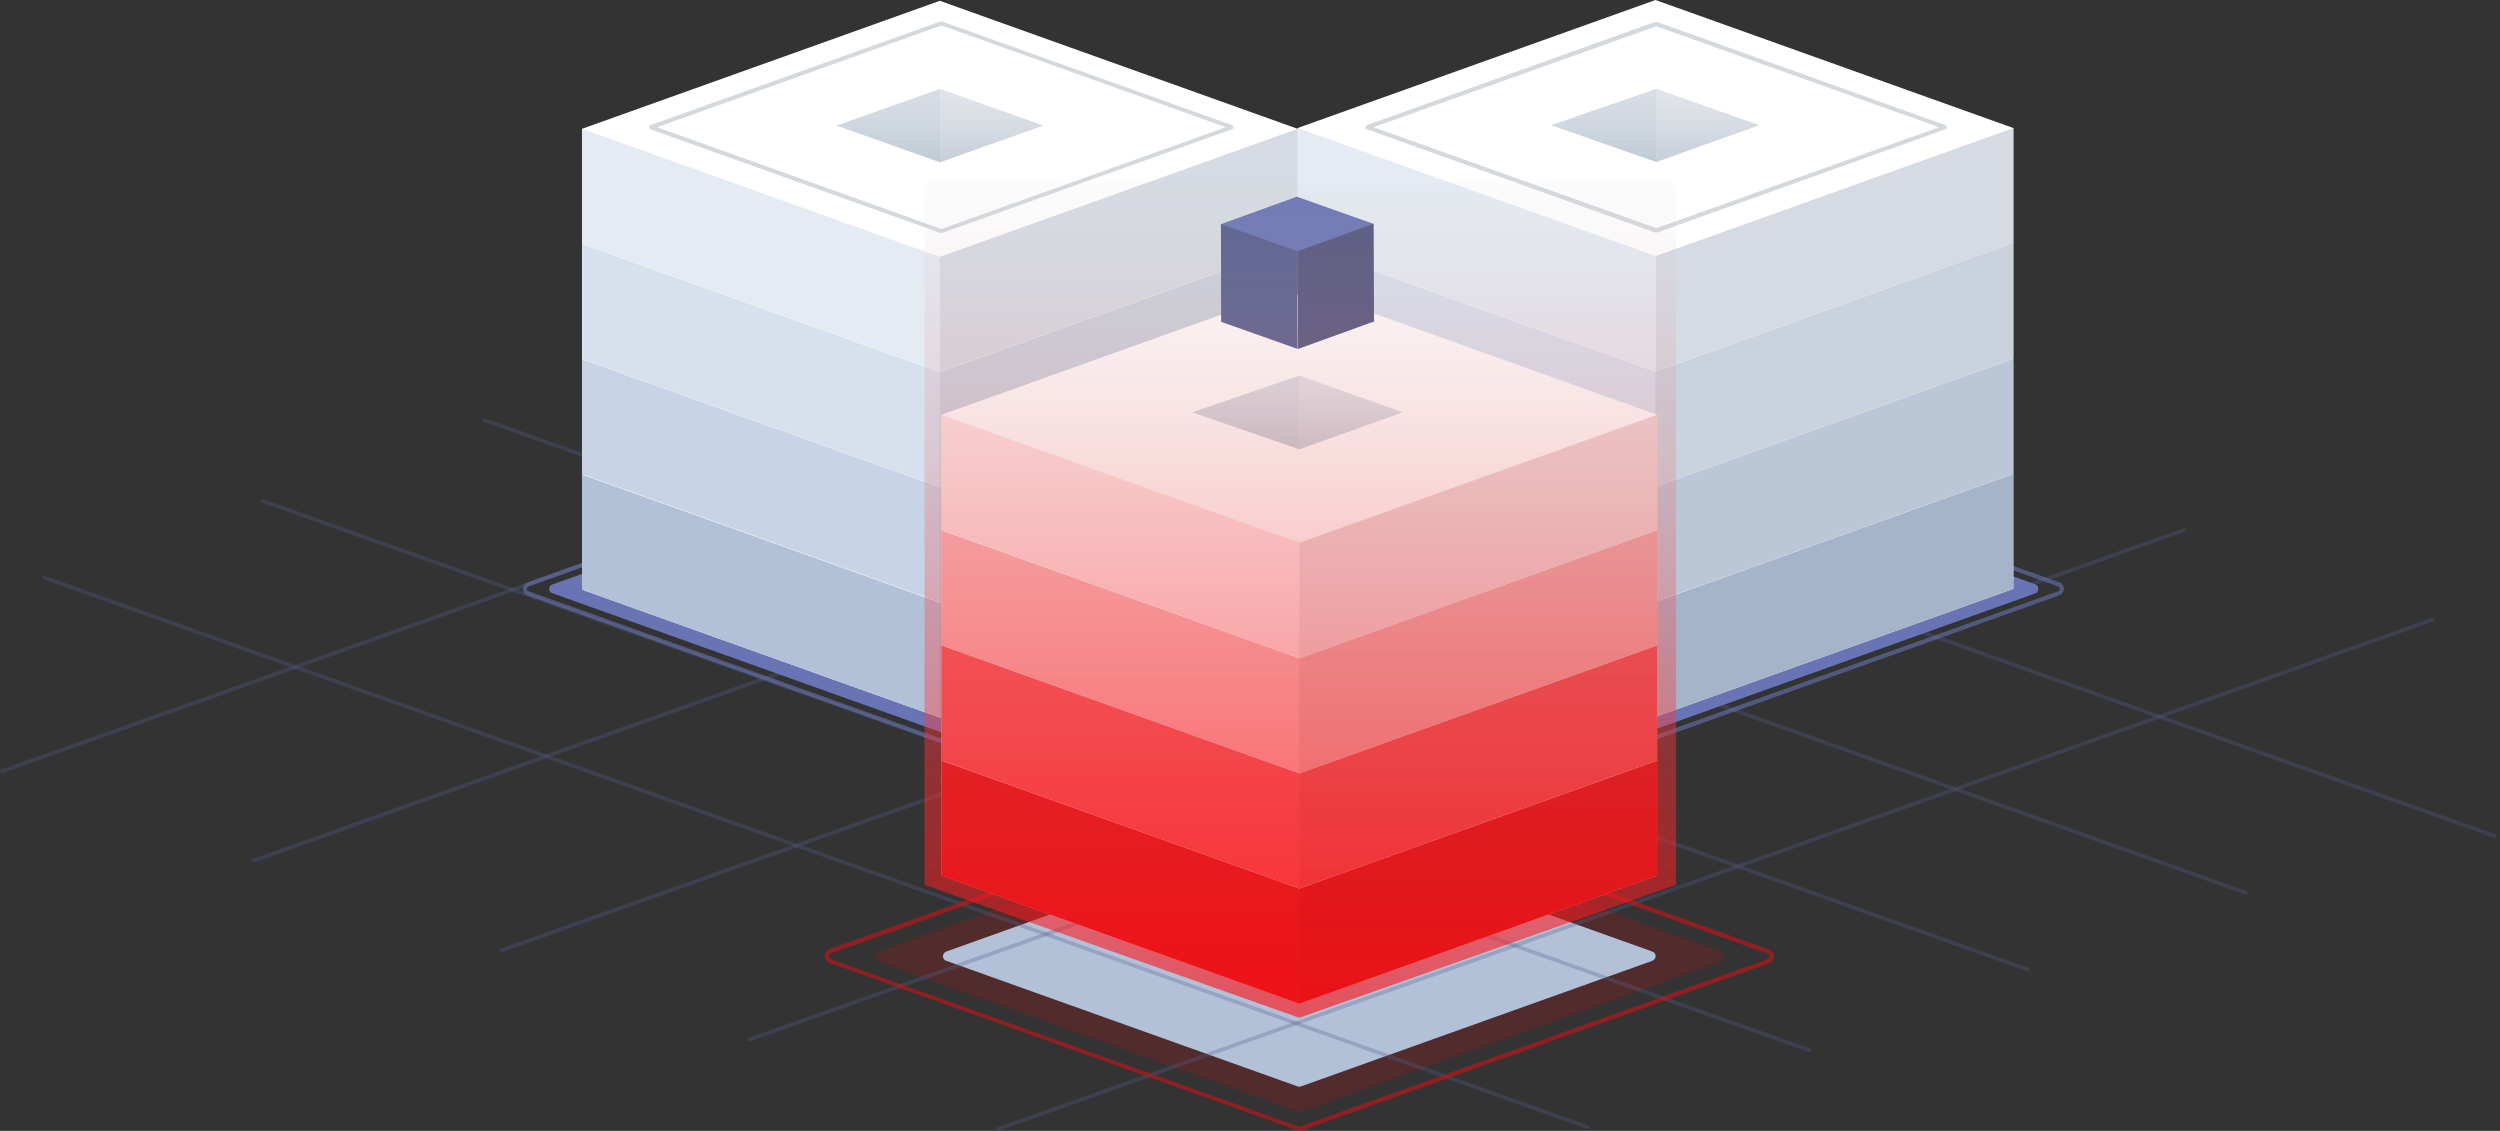<svg xmlns="http://www.w3.org/2000/svg" width="619" height="280" viewBox="0 0 619 280" fill="none"><rect x="0" y="0" width="619" height="280" fill="#333333" stroke="none"/><g clip-path="url(#clip0)"><path opacity=".2" d="M217.8 235.4l103.5-37C321.6 198.3 322 198.3 322.3 198.4l103.5 37C427.1 235.9 427.1 237.7 425.8 238.2l-103.5 37C322 275.3 321.6 275.3 321.3 275.2l-103.5-37C216.5 237.7 216.5 235.9 217.8 235.4z" fill="#d01217"/><path d="M234.3 235.6l87-31.1C321.6 204.4 321.9 204.4 322.1 204.5l87 31.1C410.2 236 410.2 237.5 409.1 237.9l-87 31.1C321.8 269.1 321.5 269.1 321.3 269l-87-31.1C233.2 237.6 233.2 236 234.3 235.6z" fill="#b2c1d8"/><path opacity=".3" d="M247.2 280C247 280 246.8 279.9 246.7 279.7 246.6 279.4 246.7 279.2 247 279.1L602.1 153C602.4 152.9 602.6 153 602.7 153.3 602.8 153.6 602.7 153.8 602.4 153.9L247.3 280H247.2z" fill="#545d8d"/><path opacity=".3" d="M.5 191.4C.3 191.4.1 191.3.244156e-4 191.1-.1 190.8.244081e-4 190.6.3 190.5L355.4 64.3C355.7 64.2 355.9 64.3 356 64.6 356.1 64.9 356 65.1 355.7 65.2L.7 191.4c-.1.0-.1.0-.2.0z" fill="#545d8d"/><path opacity=".3" d="M124.3 235.7C124.1 235.7 123.9 235.6 123.8 235.4 123.7 235.1 123.8 234.9 124.1 234.8L479.2 108.7C479.5 108.6 479.7 108.7 479.8 109 479.9 109.3 479.8 109.5 479.5 109.6l-355 126.1C124.4 235.7 124.4 235.7 124.3 235.7z" fill="#545d8d"/><path opacity=".3" d="M502.1 240.5C502 240.5 502 240.5 501.9 240.5l-382-136C119.6 104.4 119.5 104.1 119.6 103.9 119.7 103.6 120 103.5 120.2 103.6l382 136C502.5 239.7 502.6 240 502.5 240.2 502.5 240.4 502.3 240.5 502.1 240.5z" fill="#545d8d"/><path opacity=".3" d="M393.1 279.5C393 279.5 393 279.5 392.9 279.5l-382-136C10.6 143.4 10.5 143.1 10.6 142.9 10.7 142.6 11 142.5 11.2 142.6l382 136C393.5 278.7 393.6 279 393.5 279.2 393.5 279.4 393.3 279.5 393.1 279.5z" fill="#545d8d"/><path opacity=".3" d="M617.6 207.4C617.5 207.4 617.5 207.4 617.4 207.4L235.4 71.4C235.1 71.3 235 71 235.1 70.8 235.2 70.5 235.5 70.4 235.7 70.5L617.7 206.5C618 206.6 618.1 206.9 618 207.1 618 207.2 617.8 207.4 617.6 207.4z" fill="#545d8d"/><path opacity=".3" d="M556.1 221.5C556 221.5 556 221.5 555.9 221.5l-381-136C174.6 85.4 174.5 85.1 174.6 84.9 174.7 84.6 175 84.5 175.2 84.6l381 136C556.5 220.7 556.6 221 556.5 221.2 556.5 221.4 556.3 221.5 556.1 221.5z" fill="#545d8d"/><path opacity=".3" d="M448.1 260.5C448 260.5 448 260.5 447.9 260.5l-383-136C64.6 124.4 64.5 124.1 64.6 123.9 64.7 123.6 65 123.5 65.2 123.6l383 136C448.5 259.7 448.6 260 448.5 260.2 448.5 260.4 448.3 260.5 448.1 260.5z" fill="#545d8d"/><path opacity=".3" d="M62.9 213.5C62.7 213.5 62.5 213.4 62.4 213.2 62.3 212.9 62.4 212.7 62.7 212.6L416.8 86.4C417.1 86.3 417.3 86.4 417.4 86.7 417.5 87 417.4 87.2 417.1 87.3L63.1 213.5C63 213.5 63 213.5 62.9 213.5z" fill="#545d8d"/><path opacity=".3" d="M185.7 257.8C185.5 257.8 185.3 257.7 185.2 257.5 185.1 257.2 185.2 257 185.5 256.9L540.6 130.8C540.9 130.7 541.1 130.8 541.2 131.1 541.3 131.4 541.2 131.6 540.9 131.7l-355 126.1S185.8 257.8 185.7 257.8z" fill="#545d8d"/><path d="M389.1 103.5C389 103.5 389 103.5 388.9 103.5l-67-24C321.6 79.4 321.5 79.1 321.6 78.9 321.7 78.6 322 78.5 322.2 78.6l67 24C389.5 102.7 389.6 103 389.5 103.2 389.5 103.3 389.3 103.5 389.1 103.5z" fill="#545d8d"/><path d="M255.1 103.5C254.9 103.5 254.7 103.4 254.6 103.2 254.5 102.9 254.6 102.7 254.9 102.6l67-24C322.2 78.5 322.4 78.6 322.5 78.9 322.6 79.2 322.5 79.4 322.2 79.5l-67 24C255.2 103.4 255.1 103.5 255.1 103.5z" fill="#545d8d"/><path d="M322.1 127.4C322 127.4 322 127.4 321.9 127.4l-67-24C254.6 103.3 254.5 103 254.6 102.8 254.7 102.5 255 102.4 255.2 102.5l67 24C322.5 126.6 322.6 126.9 322.5 127.1 322.5 127.3 322.3 127.4 322.1 127.4z" fill="#545d8d"/><path d="M322.1 127.4C321.9 127.4 321.7 127.3 321.6 127.1 321.5 126.8 321.6 126.6 321.9 126.5l67-24C389.2 102.4 389.4 102.5 389.5 102.8S389.5 103.3 389.2 103.4l-67 24H322.1z" fill="#545d8d"/><path opacity=".6" d="M321.7 279.9C321.5 279.9 321.3 279.9 321.1 279.8L205.4 238.4C204.7 238.1 204.2 237.5 204.2 236.7 204.2 235.9 204.7 235.3 205.4 235L205.6 235.5 205.4 235l115.7-41.4C321.5 193.5 321.9 193.5 322.3 193.6L438 235.1C438.7 235.4 439.2 236 439.2 236.8 439.2 237.6 438.7 238.2 438 238.5L322.3 279.9C322.1 279.9 321.9 279.9 321.7 279.9zm0-85.2C321.6 194.7 321.5 194.7 321.4 194.7L205.7 236.1C205.3 236.2 205.2 236.6 205.2 236.8 205.2 237.1 205.3 237.4 205.7 237.5l115.7 41.4C321.6 279 321.8 279 321.9 278.9l115.7-41.4C438 237.4 438.1 237 438.1 236.8 438.1 236.5 438 236.2 437.6 236.1L322 194.7C321.9 194.7 321.8 194.7 321.7 194.7z" fill="#d01217"/><path d="M315.7 144.7l93.7-33.5C409.7 111.1 409.9 111.1 410.2 111.2l93.7 33.5C504.9 145.1 504.9 146.5 503.9 146.9l-93.7 33.5C409.9 180.5 409.7 180.5 409.4 180.4l-93.7-33.5C314.7 146.5 314.7 145.1 315.7 144.7z" fill="#6874b3"/><path d="M136.8 144.7l95.9-34.3C233 110.3 233.2 110.3 233.5 110.4l95.9 34.3C330.4 145.1 330.4 146.6 329.4 146.9l-95.9 34.3C233.2 181.3 233 181.3 232.7 181.2l-95.9-34.3C135.7 146.6 135.7 145.1 136.8 144.7z" fill="#6874b3"/><path opacity=".6" d="M233.1 183.9C232.9 183.9 232.7 183.9 232.5 183.8L130.6 147.4C129.9 147.2 129.5 146.5 129.5 145.8 129.5 145.1 129.9 144.5 130.6 144.2l101.9-36.4C232.9 107.7 233.3 107.7 233.6 107.8l101.9 36.4C336.2 144.4 336.6 145.1 336.6 145.8 336.6 146.5 336.2 147.1 335.5 147.4L233.6 183.8C233.5 183.9 233.3 183.9 233.1 183.9zM130.9 145.2C130.5 145.4 130.4 145.7 130.4 145.8 130.4 145.9 130.4 146.3 130.9 146.4l101.9 36.4C232.9 182.9 233.1 182.9 233.3 182.8l101.9-36.4C335.6 146.2 335.7 145.9 335.7 145.8 335.7 145.7 335.7 145.3 335.2 145.2L233.3 108.8C233.2 108.7 233 108.7 232.8 108.8L130.9 145.2z" fill="#6874b3"/><path opacity=".6" d="M409.8 183.1C409.6 183.1 409.4 183.1 409.2 183l-99.6-35.6C308.9 147.2 308.5 146.5 308.5 145.8 308.5 145.1 308.9 144.5 309.6 144.2l99.6-35.6C409.6 108.5 410 108.5 410.3 108.6l99.6 35.6C510.6 144.4 511 145.1 511 145.8 511 146.5 510.6 147.1 509.9 147.4L410.4 183C410.2 183 410 183.1 409.8 183.1zM310 145.2C309.6 145.3 309.6 145.7 309.6 145.8 309.6 145.9 309.6 146.3 310 146.4L409.6 182C409.7 182.1 409.9 182.1 410 182l99.6-35.6C510 146.3 510 145.9 510 145.8 510 145.7 510 145.3 509.6 145.2L410 109.6C409.9 109.5 409.7 109.6 409.6 109.6L310 145.2z" fill="#6874b3"/><path d="M315.7 144.7l93.7-33.5C409.7 111.1 409.9 111.1 410.2 111.2l93.7 33.5C504.9 145.1 504.9 146.5 503.9 146.9l-93.7 33.5C409.9 180.5 409.7 180.5 409.4 180.4l-93.7-33.5C314.7 146.5 314.7 145.1 315.7 144.7z" fill="#6874b3"/><path fill-rule="evenodd" clip-rule="evenodd" d="M144.1 117.5l88.6-31.7 88.6 31.7V146l-88.6 31.7L144.1 146V117.5z" fill="#fff"/><path fill-rule="evenodd" clip-rule="evenodd" d="M232.7 149.2l-88.6-31.7V146l88.6 31.7V149.2zm0 0 88.6-31.7V146l-88.6 31.7V149.2v0z" fill="#b2c1d8"/><path d="M321.3 117.5l-88.6 31.7v28.5L321.3 146V117.5z" fill="#000" fill-opacity=".07"/><path fill-rule="evenodd" clip-rule="evenodd" d="M144.1 88.9l88.6-31.7 88.6 31.7v28.5l-88.6 31.7-88.6-31.7V88.9v0z" fill="#fff"/><path fill-rule="evenodd" clip-rule="evenodd" d="M232.7 120.6l88.6-31.7V117.4l-88.6 31.7V120.6v0zm0 0-88.6-31.7V117.4l88.6 31.7V120.6z" fill="#c8d4e5"/><path d="M321.3 88.9 232.7 120.6v28.5l88.6-31.7V88.9z" fill="#000" fill-opacity=".07"/><path fill-rule="evenodd" clip-rule="evenodd" d="M144.1 60.4l88.6-31.7 88.6 31.7V88.9l-88.6 31.7-88.6-31.7V60.4v0z" fill="#fff"/><path fill-rule="evenodd" clip-rule="evenodd" d="M232.7 92.1l-88.6-31.7v28.5L232.7 120.6V92.1zm0 0 88.6-31.7v28.5L232.7 120.6V92.1v0z" fill="#d7e1ed"/><path d="M321.3 60.4l-88.6 31.7V120.6l88.6-31.7v-28.5z" fill="#000" fill-opacity=".07"/><path fill-rule="evenodd" clip-rule="evenodd" d="M144.1 31.9 232.7.2 321.3 31.9V60.4L232.7 92.1 144.1 60.4V31.9v0z" fill="#fff"/><path fill-rule="evenodd" clip-rule="evenodd" d="M232.7 63.6l88.6-31.7v28.5l-88.6 31.7v-28.5.0zm0 0-88.6-31.7v28.5l88.6 31.7v-28.5z" fill="#e5ebf3"/><path d="M321.3 31.9l-88.6 31.7v28.5l88.6-31.7v-28.5z" fill="#000" fill-opacity=".07"/><path fill-rule="evenodd" clip-rule="evenodd" d="M321.3 117.3l88.6-31.7L498.5 117.3v28.5l-88.6 31.7-88.6-31.7V117.3v0z" fill="#fff"/><path fill-rule="evenodd" clip-rule="evenodd" d="M409.9 149l-88.6-31.7v28.5l88.6 31.7 88.6-31.7V117.3L409.9 149z" fill="#b2c1d8"/><path d="M498.6 117.3 409.9 149v28.5l88.6-31.7V117.3H498.6z" fill="#000" fill-opacity=".07"/><path fill-rule="evenodd" clip-rule="evenodd" d="M321.3 88.8l88.6-31.7 88.6 31.7V117.3L409.9 149l-88.6-31.7V88.8v0z" fill="#fff"/><path fill-rule="evenodd" clip-rule="evenodd" d="M409.9 120.5l88.6-31.7v28.5L409.9 149l-88.6-31.7V88.8l88.6 31.7z" fill="#c8d4e5"/><path d="M498.6 88.8 410 120.5V149l88.6-31.7V88.8z" fill="#000" fill-opacity=".07"/><path fill-rule="evenodd" clip-rule="evenodd" d="M321.3 60.2l88.6-31.7 88.6 31.7V88.7l-88.6 31.7-88.6-31.7V60.2v0z" fill="#fff"/><path fill-rule="evenodd" clip-rule="evenodd" d="M409.9 92 321.3 60.3V88.8l88.6 31.7 88.6-31.7V60.2L409.9 92z" fill="#d7e1ed"/><path d="M498.6 60.2 409.9 92v28.5l88.6-31.7V60.2H498.6z" fill="#000" fill-opacity=".07"/><path fill-rule="evenodd" clip-rule="evenodd" d="M321.3 31.7 409.9.0l88.6 31.7V60.2L409.9 92 321.3 60.3V31.7v0z" fill="#fff"/><path fill-rule="evenodd" clip-rule="evenodd" d="M409.9 63.4l88.6-31.7V60.2L409.9 92 321.3 60.3V31.7l88.6 31.7z" fill="#e5ebf3"/><path d="M498.6 31.7 410 63.4V92l88.6-31.7V31.7z" fill="#000" fill-opacity=".07"/><path fill-rule="evenodd" clip-rule="evenodd" d="M233.1 188.3l88.6-31.7 88.6 31.7v28.5l-88.6 31.7-88.6-31.7V188.3v0z" fill="#fff"/><path fill-rule="evenodd" clip-rule="evenodd" d="M321.7 220l-88.6-31.7v28.5l88.6 31.7V220zm0 0 88.6-31.7v28.5l-88.6 31.7V220v0z" fill="#d01217"/><path d="M410.3 188.3 321.7 220v28.5l88.6-31.7V188.3v0z" fill="#000" fill-opacity=".07"/><path fill-rule="evenodd" clip-rule="evenodd" d="M233.1 159.8l88.6-31.7 88.6 31.7v28.5L321.7 220l-88.6-31.7V159.8z" fill="#fff"/><path fill-rule="evenodd" clip-rule="evenodd" d="M321.7 191.5l88.6-31.7v28.5L321.7 220V191.5zm0 0-88.6-31.7v28.5L321.7 220V191.5z" fill="#f15559"/><path d="M410.3 159.8l-88.6 31.7V220l88.6-31.7V159.8v0z" fill="#000" fill-opacity=".07"/><path fill-rule="evenodd" clip-rule="evenodd" d="M233.1 131.2l88.6-31.7 88.6 31.7v28.5l-88.6 31.7-88.6-31.7V131.2v0z" fill="#fff"/><path fill-rule="evenodd" clip-rule="evenodd" d="M321.7 163l-88.6-31.7v28.5l88.6 31.7V163zm0 0 88.6-31.7v28.5l-88.6 31.7V163v0z" fill="#f9b4b5"/><path d="M410.3 131.2 321.7 163v28.5l88.6-31.7V131.2v0z" fill="#000" fill-opacity=".07"/><path fill-rule="evenodd" clip-rule="evenodd" d="M233.1 102.7 321.7 71l88.6 31.7v28.5L321.7 163l-88.6-31.7V102.7z" fill="#fff"/><path fill-rule="evenodd" clip-rule="evenodd" d="M321.7 134.4l88.6-31.7v28.5L321.7 163V134.4zm0 0-88.6-31.7v28.5l88.6 31.7V134.4z" fill="#fde3e3"/><path d="M410.3 102.7l-88.6 31.7V163l88.6-31.7V102.7v0z" fill="#000" fill-opacity=".07"/><path d="M347.3 102.1l-25.6 9V93L347.3 102.1z" fill="#e5ebf3"/><path d="M295.2 102.1l26.5 9V93L295.2 102.1z" fill="#d8e2ec"/><path opacity=".6" fill-rule="evenodd" clip-rule="evenodd" d="M347.3 102.1l-25.6 9.2-26.5-9.2L321.7 93 347.3 102.1z" fill="url(#paint0_linear)"/><path d="M258.3 31.1l-25.5 9V22l25.5 9.1z" fill="#e5ebf3"/><path d="M207.2 31.1l25.6 9V22l-25.6 9.1z" fill="#d8e2ec"/><path opacity=".6" fill-rule="evenodd" clip-rule="evenodd" d="M258.3 31.1l-25.6 9.1-25.6-9.1L232.7 22l25.6 9.1z" fill="url(#paint1_linear)"/><path d="M435.6 31l-25.5 9.1V22l25.5 9z" fill="#e5ebf3"/><path d="M384.1 31l26 9.1V22l-26 9z" fill="#d8e2ec"/><path opacity=".6" fill-rule="evenodd" clip-rule="evenodd" d="M435.6 31l-25.5 9.1-26-9.1 26-9 25.5 9z" fill="url(#paint2_linear)"/><path opacity=".5" d="M233.1 57.7C233 57.7 233 57.7 232.9 57.7L161 32C160.8 31.9 160.7 31.7 160.7 31.5S160.8 31.1 161 31L232.9 5.3C233 5.3 233.1 5.3 233.2 5.3L305.1 31C305.3 31.1 305.4 31.3 305.4 31.5S305.3 31.9 305.1 32L233.2 57.7H233.1zM162.7 31.5l70.4 25.2L303.5 31.5 233.1 6.3 162.7 31.5z" fill="#abb5bf"/><path opacity=".5" d="M410.1 57.6C410 57.6 410 57.6 409.9 57.6l-71.5-25.6C338.2 31.9 338.1 31.7 338.1 31.5S338.2 31.1 338.4 31l71.5-25.6C410 5.4 410.1 5.4 410.2 5.4l71.5 25.6C481.9 31.1 482 31.3 482 31.5S481.9 31.9 481.7 32l-71.5 25.6H410.1zm-70-26.1 70 25 70-25-70-25-70 25z" fill="#abb5bf"/><path fill-rule="evenodd" clip-rule="evenodd" d="M302.3 55.5l18.8-6.8L340 55.4 340.1 79.6 321.2 72.9 302.4 79.7 302.3 55.5z" fill="#6874b3"/><path d="M302.3 55.5l18.9 6.7L321.3 86.4l-18.9-6.7L302.3 55.5z" fill="#545d8d"/><path d="M340.1 55.4l-18.8 6.8L321.4 86.4l18.8-6.8L340.1 55.4z" fill="#50537c"/><path opacity=".8" fill-rule="evenodd" clip-rule="evenodd" d="M228.9 45.3V219.1L321.7 252 415 219.1V45.3H228.9z" fill="url(#paint3_linear)"/></g><defs><linearGradient id="paint0_linear" x1="321.236" y1="111.286" x2="321.236" y2="94.35" gradientUnits="userSpaceOnUse"><stop stop-color="#abb5bf" stop-opacity=".9"/><stop offset="1" stop-color="#d4d4d5" stop-opacity=".5"/></linearGradient><linearGradient id="paint1_linear" x1="232.686" y1="40.286" x2="232.686" y2="23.35" gradientUnits="userSpaceOnUse"><stop stop-color="#abb5bf" stop-opacity=".9"/><stop offset="1" stop-color="#d4d4d5" stop-opacity=".5"/></linearGradient><linearGradient id="paint2_linear" x1="409.836" y1="40.294" x2="409.836" y2="23.358" gradientUnits="userSpaceOnUse"><stop stop-color="#abb5bf" stop-opacity=".9"/><stop offset="1" stop-color="#d4d4d5" stop-opacity=".5"/></linearGradient><linearGradient id="paint3_linear" x1="321.935" y1="252.04" x2="321.935" y2="45.274" gradientUnits="userSpaceOnUse"><stop stop-color="#ff1217" stop-opacity=".8"/><stop offset=".109" stop-color="#fe181d" stop-opacity=".724"/><stop offset=".259" stop-color="#fa2a2e" stop-opacity=".619"/><stop offset=".433" stop-color="#f3474b" stop-opacity=".497"/><stop offset=".624" stop-color="#ea7073" stop-opacity=".363"/><stop offset=".828" stop-color="#dfa3a5" stop-opacity=".22"/><stop offset="1" stop-color="#d4d4d5" stop-opacity=".1"/></linearGradient><clipPath id="clip0"><rect width="618.1" height="280" fill="#fff"/></clipPath></defs></svg>